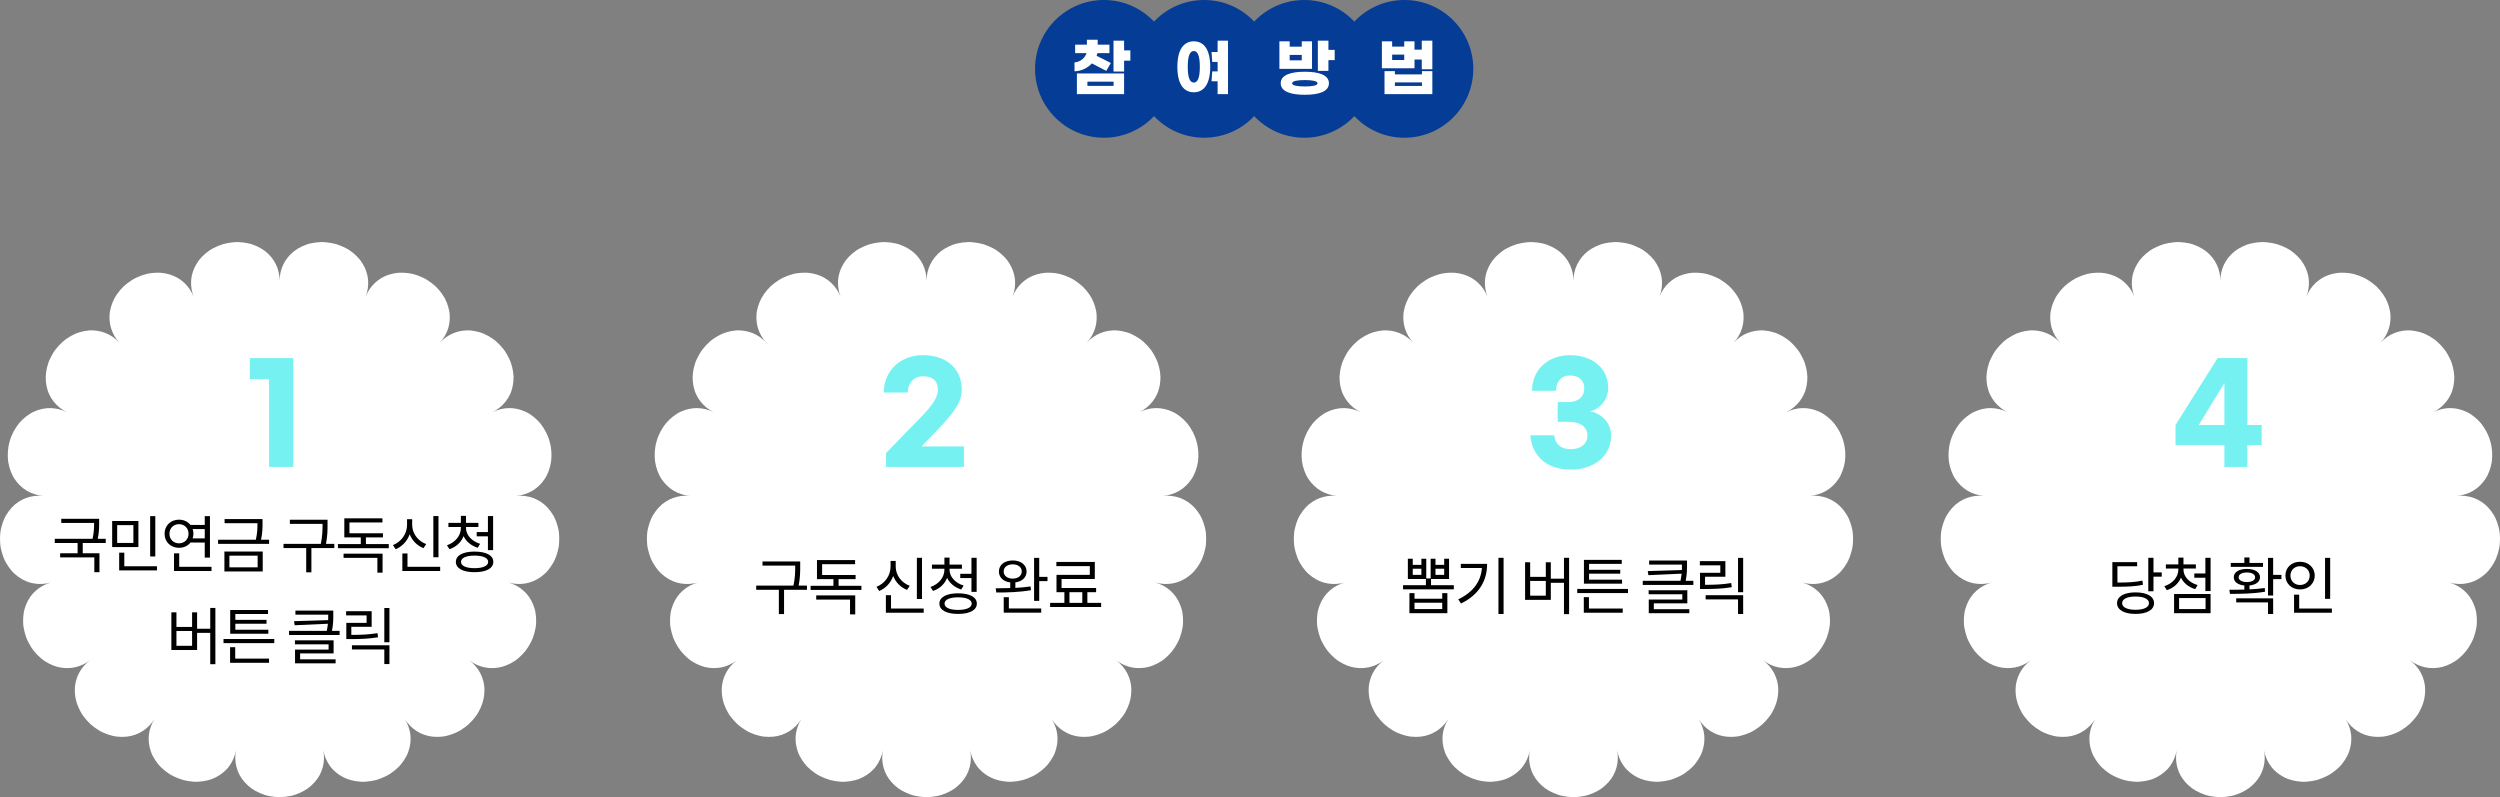 <svg width="599" height="191" viewBox="0 0 599 191" fill="none" xmlns="http://www.w3.org/2000/svg">
<rect x="0" y="0" width="599" height="191" fill="#808080" stroke="none"/>
<circle cx="264.5" cy="16.5" r="16.5" fill="#053C95"/>
<circle cx="288.5" cy="16.5" r="16.5" fill="#053C95"/>
<circle cx="312.5" cy="16.5" r="16.5" fill="#053C95"/>
<circle cx="336.5" cy="16.5" r="16.5" fill="#053C95"/>
<path d="M261.608 15.195C260.618 16.26 259.163 17.04 257.453 17.085V14.955C258.938 14.835 259.958 13.86 260.333 12.735H257.603V10.695H260.423V9.525H263.003V10.695H265.823V12.735H262.943C262.883 12.945 262.823 13.155 262.748 13.365L266.153 15.09L265.058 16.98L261.608 15.195ZM270.833 12.075V14.535H269.333V17.145H266.798V9.75H269.333V12.075H270.833ZM258.023 22.56V17.595H269.333V22.56H258.023ZM260.543 19.575V20.58H266.813V19.575H260.543ZM291.741 9.75H294.231V22.56H291.741V19.47H290.286L290.451 17.1H291.741V14.835H290.451L290.286 12.465H291.741V9.75ZM286.041 9.9C288.411 9.9 289.971 11.79 289.971 16.005C289.971 20.22 288.411 22.11 286.041 22.11C283.671 22.11 282.096 20.22 282.096 16.005C282.096 11.79 283.671 9.9 286.041 9.9ZM286.041 19.785C286.866 19.785 287.481 18.885 287.481 16.005C287.481 13.14 286.866 12.225 286.041 12.225C285.201 12.225 284.586 13.14 284.586 16.005C284.586 18.885 285.201 19.785 286.041 19.785ZM318.29 11.955H319.79V14.415H318.29V16.98H315.755V9.75H318.29V11.955ZM314.36 9.9V16.5H306.545V9.9H309.005V11.175H311.9V9.9H314.36ZM309.005 14.46H311.9V13.155H309.005V14.46ZM312.635 17.19C315.86 17.19 318.41 17.895 318.41 19.95C318.41 22.005 315.86 22.71 312.635 22.71C309.41 22.71 306.86 22.005 306.86 19.95C306.86 17.895 309.41 17.19 312.635 17.19ZM312.635 20.715C314.33 20.715 315.68 20.52 315.68 19.95C315.68 19.395 314.33 19.185 312.635 19.185C310.94 19.185 309.59 19.395 309.59 19.95C309.59 20.52 310.94 20.715 312.635 20.715ZM340.654 9.75H343.189V16.59H340.654V14.265H338.914V16.35H331.099V9.9H333.559V11.16H336.454V9.9H338.914V11.895H340.654V9.75ZM333.559 14.37H336.454V13.08H333.559V14.37ZM340.699 17.82V17.04H343.189V22.56H331.729V17.04H334.219V17.82H340.699ZM334.219 20.595H340.699V19.74H334.219V20.595Z" fill="white"/>
<path d="M69.493 190.732C69.692 190.692 69.89 190.649 70.084 190.6C70.278 190.552 70.472 190.504 70.662 190.433C71.042 190.306 71.412 190.161 71.765 190.007C72.48 189.691 73.142 189.326 73.746 188.904C74.346 188.461 74.889 187.969 75.361 187.442C75.833 186.914 76.239 186.352 76.566 185.755C76.892 185.144 77.148 184.507 77.325 183.852C77.678 182.548 77.722 181.173 77.466 179.789C77.726 181.177 78.264 182.447 79.067 183.545C79.169 183.681 79.27 183.817 79.381 183.949C79.487 184.076 79.601 184.204 79.716 184.327C79.945 184.573 80.193 184.806 80.457 185.025C80.982 185.465 81.565 185.856 82.196 186.185C82.513 186.352 82.84 186.501 83.184 186.638C83.524 186.765 83.872 186.866 84.23 186.958C84.949 187.138 85.704 187.257 86.489 187.301C86.586 187.305 86.687 187.31 86.784 187.314C86.882 187.314 86.979 187.314 87.076 187.314C87.274 187.31 87.468 187.301 87.667 187.288C88.064 187.261 88.466 187.213 88.871 187.147C89.277 187.081 89.683 186.998 90.089 186.897C90.491 186.778 90.892 186.642 91.294 186.484C91.695 186.326 92.084 186.154 92.459 185.97C92.644 185.878 92.829 185.781 93.01 185.68C93.191 185.583 93.363 185.465 93.535 185.355C94.219 184.902 94.841 184.397 95.397 183.861C95.534 183.725 95.675 183.593 95.799 183.448C95.927 183.303 96.05 183.154 96.169 183.005C96.408 182.706 96.628 182.403 96.831 182.091C97.034 181.779 97.219 181.467 97.383 181.146C97.546 180.826 97.696 180.509 97.815 180.167C98.3 178.822 98.477 177.443 98.336 176.107C98.27 175.444 98.111 174.776 97.881 174.126C97.652 173.48 97.352 172.856 96.977 172.259C97.727 173.458 98.689 174.442 99.832 175.167C100.97 175.888 102.311 176.38 103.714 176.507C104.42 176.577 105.148 176.577 105.894 176.498C106.269 176.463 106.635 176.393 107.001 176.305C107.368 176.217 107.738 176.112 108.109 175.989C108.846 175.738 109.591 175.426 110.28 174.996C110.977 174.574 111.661 174.087 112.301 173.52C112.923 172.931 113.479 172.307 113.964 171.653C114.087 171.49 114.202 171.323 114.317 171.161C114.423 170.989 114.524 170.818 114.626 170.642C114.82 170.295 115.001 169.944 115.155 169.588C115.808 168.187 116.082 166.684 116.073 165.283C116.073 164.931 116.051 164.584 116.007 164.242C115.958 163.895 115.892 163.552 115.808 163.218C115.641 162.55 115.398 161.913 115.089 161.311C114.471 160.112 113.576 159.066 112.442 158.214C113.576 159.066 114.842 159.651 116.161 159.91C117.485 160.174 118.884 160.13 120.273 159.774C120.949 159.585 121.624 159.317 122.285 158.974C122.943 158.632 123.6 158.223 124.183 157.713C124.774 157.213 125.339 156.641 125.859 156.009C126.362 155.367 126.799 154.651 127.196 153.891C127.598 153.136 127.871 152.341 128.079 151.55C128.185 151.154 128.268 150.764 128.335 150.373C128.365 150.175 128.401 149.982 128.418 149.788C128.436 149.591 128.449 149.397 128.454 149.2C128.485 148.422 128.441 147.662 128.33 146.933C128.304 146.753 128.268 146.572 128.233 146.392C128.193 146.212 128.145 146.037 128.092 145.861C127.99 145.509 127.871 145.171 127.739 144.842C127.201 143.524 126.429 142.395 125.387 141.494C124.368 140.598 123.15 139.948 121.791 139.561C123.155 139.943 124.531 140.027 125.873 139.798C127.232 139.574 128.485 139.021 129.641 138.182C129.927 137.971 130.21 137.747 130.479 137.501C130.616 137.378 130.748 137.25 130.88 137.123C131.004 136.991 131.128 136.855 131.247 136.714C131.723 136.156 132.16 135.533 132.544 134.852C132.941 134.175 133.228 133.437 133.47 132.66C133.59 132.269 133.691 131.869 133.779 131.46C133.823 131.254 133.863 131.052 133.894 130.841C133.921 130.63 133.943 130.419 133.956 130.208C134.022 129.356 134.013 128.521 133.934 127.713C133.916 127.511 133.885 127.313 133.846 127.111C133.81 126.913 133.766 126.716 133.722 126.522C133.634 126.136 133.528 125.758 133.404 125.389C133.162 124.655 132.866 123.966 132.469 123.329C132.085 122.692 131.648 122.112 131.167 121.598C130.929 121.338 130.678 121.097 130.417 120.873C130.152 120.649 129.866 120.438 129.579 120.249C129.001 119.867 128.392 119.559 127.752 119.322C126.481 118.852 125.114 118.681 123.702 118.808C124.408 118.742 125.087 118.606 125.74 118.399C126.398 118.193 127.029 117.912 127.602 117.565C128.758 116.875 129.751 115.904 130.536 114.709C130.633 114.56 130.73 114.406 130.819 114.252C130.903 114.099 130.986 113.94 131.061 113.778C131.216 113.453 131.357 113.119 131.485 112.772C131.732 112.078 131.935 111.335 132.045 110.567C132.222 109.038 132.169 107.364 131.67 105.725C131.229 104.069 130.391 102.619 129.433 101.411C128.93 100.814 128.37 100.287 127.792 99.825C127.209 99.368 126.614 98.973 125.956 98.674C124.659 98.068 123.3 97.761 121.955 97.778C120.591 97.8 119.245 98.138 117.979 98.767C119.245 98.134 120.322 97.273 121.151 96.206C121.571 95.669 121.924 95.085 122.219 94.457C122.369 94.141 122.484 93.824 122.59 93.495C122.696 93.165 122.78 92.827 122.85 92.48C122.987 91.786 123.053 91.061 123.049 90.314C123.027 89.576 122.921 88.829 122.74 88.074C122.652 87.696 122.541 87.314 122.418 86.936C122.285 86.563 122.122 86.194 121.946 85.829C121.769 85.464 121.575 85.1 121.359 84.74C121.143 84.384 120.922 84.019 120.653 83.689C120.123 83.017 119.55 82.407 118.945 81.862C118.65 81.585 118.314 81.348 117.988 81.12C117.657 80.891 117.326 80.685 116.986 80.496C116.647 80.307 116.307 80.131 115.963 79.982C115.619 79.828 115.252 79.709 114.899 79.6C114.185 79.389 113.47 79.248 112.768 79.187C112.071 79.121 111.356 79.16 110.677 79.261C109.993 79.367 109.335 79.547 108.705 79.797C107.447 80.298 106.322 81.093 105.364 82.139C106.326 81.089 107.015 79.898 107.399 78.611C107.593 77.965 107.712 77.297 107.751 76.612C107.774 76.269 107.774 75.922 107.756 75.571C107.738 75.224 107.703 74.864 107.637 74.525C107.509 73.836 107.306 73.142 107.028 72.452C106.887 72.109 106.728 71.767 106.551 71.428C106.37 71.099 106.163 70.778 105.942 70.457C105.497 69.825 104.985 69.205 104.398 68.639C103.798 68.09 103.132 67.58 102.408 67.119C102.227 67.004 102.046 66.895 101.861 66.789C101.671 66.693 101.486 66.596 101.296 66.508C100.917 66.328 100.533 66.17 100.149 66.029C99.765 65.889 99.382 65.766 98.998 65.665C98.614 65.564 98.217 65.502 97.833 65.445C97.056 65.34 96.297 65.309 95.561 65.348C94.819 65.401 94.096 65.546 93.416 65.744C92.737 65.946 92.092 66.214 91.497 66.548C90.897 66.89 90.345 67.303 89.847 67.769C88.858 68.696 88.091 69.838 87.579 71.152C88.091 69.838 88.302 68.476 88.196 67.119C88.148 66.433 88.007 65.783 87.795 65.133C87.583 64.483 87.292 63.85 86.926 63.24C86.745 62.932 86.542 62.633 86.326 62.339C86.105 62.053 85.862 61.785 85.606 61.517C85.09 60.986 84.508 60.494 83.868 60.046C83.784 59.989 83.705 59.936 83.625 59.879C83.541 59.831 83.458 59.778 83.374 59.73C83.206 59.633 83.03 59.536 82.853 59.444C82.5 59.259 82.134 59.088 81.754 58.93C81.375 58.772 80.987 58.631 80.585 58.504C80.184 58.39 79.769 58.302 79.346 58.223C78.922 58.148 78.503 58.091 78.084 58.051C77.664 58.016 77.254 57.985 76.844 58.007C76.023 58.038 75.229 58.139 74.47 58.31C73.715 58.464 72.992 58.745 72.321 59.062C71.65 59.378 71.028 59.756 70.468 60.178C69.347 61.061 68.469 62.154 67.882 63.363C67.296 64.575 67 65.919 67 67.334C67 65.919 66.704 64.575 66.118 63.363C65.531 62.154 64.653 61.056 63.532 60.178C62.972 59.751 62.354 59.378 61.679 59.062C61.008 58.75 60.285 58.464 59.53 58.31C58.771 58.144 57.977 58.042 57.156 58.007C56.746 57.985 56.336 58.016 55.916 58.051C55.497 58.091 55.078 58.144 54.654 58.223C54.231 58.297 53.816 58.39 53.415 58.504C53.013 58.631 52.625 58.772 52.245 58.93C51.866 59.088 51.5 59.259 51.147 59.444C50.97 59.536 50.798 59.633 50.626 59.73C50.542 59.778 50.459 59.831 50.375 59.879C50.295 59.932 50.211 59.989 50.132 60.046C49.492 60.494 48.905 60.99 48.394 61.517C48.138 61.781 47.895 62.053 47.674 62.339C47.454 62.633 47.255 62.932 47.074 63.24C46.708 63.85 46.417 64.487 46.205 65.133C45.993 65.783 45.852 66.433 45.804 67.119C45.702 68.472 45.914 69.834 46.421 71.152C45.91 69.838 45.142 68.691 44.153 67.769C43.659 67.308 43.103 66.89 42.503 66.548C41.908 66.214 41.268 65.946 40.584 65.744C39.904 65.546 39.181 65.401 38.44 65.348C37.703 65.309 36.944 65.34 36.167 65.445C35.783 65.502 35.386 65.564 35.002 65.665C34.618 65.766 34.235 65.889 33.851 66.029C33.467 66.17 33.083 66.328 32.704 66.508C32.514 66.596 32.324 66.693 32.139 66.789C31.953 66.895 31.773 67.004 31.592 67.119C30.868 67.58 30.202 68.09 29.602 68.639C29.015 69.205 28.503 69.825 28.058 70.457C27.837 70.774 27.63 71.094 27.449 71.428C27.272 71.767 27.113 72.109 26.972 72.452C26.694 73.137 26.487 73.831 26.363 74.525C26.297 74.868 26.262 75.224 26.244 75.571C26.226 75.922 26.226 76.269 26.248 76.612C26.288 77.297 26.407 77.965 26.602 78.611C26.985 79.903 27.678 81.093 28.636 82.139C27.678 81.093 26.549 80.302 25.296 79.797C24.669 79.547 24.007 79.367 23.323 79.261C22.644 79.16 21.929 79.116 21.232 79.187C20.53 79.248 19.816 79.384 19.101 79.6C18.748 79.709 18.381 79.828 18.037 79.982C17.693 80.135 17.349 80.307 17.014 80.496C16.674 80.685 16.339 80.895 16.012 81.12C15.686 81.348 15.355 81.585 15.055 81.862C14.45 82.407 13.872 83.017 13.347 83.689C13.078 84.019 12.857 84.384 12.641 84.74C12.429 85.1 12.231 85.46 12.054 85.829C11.878 86.198 11.715 86.563 11.582 86.936C11.454 87.314 11.348 87.696 11.26 88.074C11.084 88.829 10.973 89.581 10.951 90.314C10.947 91.061 11.013 91.786 11.15 92.48C11.22 92.827 11.304 93.165 11.41 93.495C11.516 93.824 11.631 94.141 11.781 94.457C12.072 95.085 12.429 95.669 12.848 96.206C13.682 97.273 14.755 98.134 16.021 98.767C14.755 98.138 13.405 97.8 12.046 97.778C10.7 97.765 9.341 98.068 8.044 98.674C7.386 98.973 6.791 99.368 6.208 99.825C5.63 100.287 5.07 100.814 4.567 101.411C3.609 102.619 2.771 104.074 2.33 105.725C1.831 107.364 1.778 109.038 1.955 110.567C2.065 111.335 2.264 112.078 2.515 112.772C2.643 113.119 2.784 113.457 2.939 113.778C3.018 113.94 3.097 114.099 3.181 114.252C3.274 114.411 3.367 114.56 3.464 114.709C4.249 115.904 5.246 116.875 6.398 117.565C6.971 117.912 7.602 118.189 8.26 118.399C8.913 118.606 9.597 118.742 10.298 118.808C8.886 118.681 7.519 118.852 6.248 119.322C5.612 119.559 4.999 119.867 4.421 120.249C4.134 120.438 3.848 120.649 3.583 120.873C3.322 121.097 3.071 121.338 2.833 121.598C2.352 122.112 1.915 122.696 1.531 123.329C1.134 123.966 0.838 124.655 0.596 125.389C0.477 125.758 0.366 126.136 0.278 126.522C0.234 126.716 0.194 126.913 0.154 127.111C0.119 127.309 0.084 127.511 0.066 127.713C-0.013 128.521 -0.022 129.356 0.044 130.208C0.062 130.419 0.084 130.63 0.106 130.841C0.137 131.047 0.181 131.254 0.221 131.46C0.309 131.869 0.41 132.269 0.53 132.66C0.772 133.437 1.055 134.18 1.456 134.852C1.84 135.528 2.277 136.156 2.753 136.714C2.872 136.855 2.996 136.991 3.12 137.123C3.252 137.255 3.384 137.378 3.521 137.501C3.795 137.747 4.073 137.971 4.359 138.182C5.515 139.021 6.764 139.574 8.127 139.798C9.469 140.027 10.845 139.943 12.209 139.561C10.845 139.948 9.632 140.598 8.613 141.494C7.571 142.395 6.799 143.524 6.261 144.842C6.129 145.171 6.01 145.509 5.908 145.861C5.86 146.037 5.811 146.212 5.767 146.392C5.732 146.568 5.696 146.748 5.67 146.933C5.559 147.658 5.515 148.418 5.546 149.2C5.555 149.393 5.564 149.591 5.582 149.788C5.599 149.986 5.63 150.179 5.665 150.373C5.732 150.764 5.815 151.159 5.921 151.55C6.129 152.336 6.402 153.136 6.804 153.891C7.196 154.651 7.633 155.367 8.141 156.009C8.661 156.641 9.222 157.213 9.813 157.713C10.395 158.223 11.053 158.632 11.71 158.974C12.368 159.317 13.043 159.585 13.722 159.774C15.112 160.13 16.511 160.174 17.834 159.91C19.154 159.651 20.42 159.066 21.554 158.214C20.42 159.066 19.524 160.112 18.907 161.311C18.598 161.913 18.355 162.55 18.187 163.218C18.104 163.552 18.037 163.895 17.989 164.242C17.949 164.584 17.927 164.931 17.923 165.283C17.914 166.689 18.187 168.191 18.84 169.588C18.999 169.944 19.176 170.295 19.37 170.642C19.467 170.818 19.568 170.989 19.679 171.161C19.789 171.328 19.908 171.49 20.032 171.653C20.517 172.303 21.073 172.931 21.695 173.52C22.335 174.087 23.019 174.574 23.716 174.996C24.404 175.426 25.15 175.738 25.891 175.989C26.262 176.112 26.628 176.217 26.999 176.305C27.369 176.393 27.731 176.463 28.106 176.498C28.852 176.573 29.58 176.577 30.286 176.507C31.684 176.38 33.026 175.892 34.169 175.167C35.311 174.442 36.273 173.458 37.023 172.259C36.653 172.856 36.348 173.48 36.119 174.126C35.889 174.772 35.735 175.44 35.664 176.107C35.523 177.443 35.7 178.818 36.185 180.167C36.304 180.509 36.454 180.821 36.617 181.146C36.781 181.467 36.966 181.783 37.169 182.091C37.372 182.403 37.592 182.706 37.831 183.005C37.95 183.154 38.073 183.299 38.201 183.448C38.329 183.593 38.466 183.725 38.603 183.861C39.159 184.397 39.785 184.902 40.465 185.355C40.637 185.465 40.809 185.583 40.99 185.68C41.171 185.781 41.356 185.878 41.541 185.97C41.916 186.154 42.305 186.326 42.706 186.484C43.108 186.642 43.509 186.778 43.911 186.897C44.317 186.998 44.727 187.081 45.129 187.147C45.534 187.213 45.936 187.257 46.333 187.288C46.532 187.301 46.73 187.31 46.924 187.314C47.021 187.314 47.118 187.314 47.22 187.314C47.317 187.31 47.414 187.305 47.516 187.301C48.297 187.257 49.055 187.138 49.775 186.958C50.132 186.866 50.481 186.761 50.82 186.638C51.16 186.501 51.491 186.352 51.809 186.185C52.444 185.856 53.026 185.469 53.547 185.025C53.807 184.806 54.054 184.573 54.288 184.327C54.403 184.204 54.518 184.076 54.624 183.949C54.734 183.817 54.835 183.681 54.937 183.545C55.74 182.447 56.278 181.177 56.539 179.789C56.283 181.177 56.327 182.548 56.68 183.852C56.856 184.507 57.112 185.144 57.439 185.755C57.77 186.348 58.171 186.91 58.643 187.442C59.115 187.969 59.658 188.461 60.258 188.904C60.863 189.326 61.524 189.695 62.239 190.007C62.597 190.165 62.963 190.306 63.342 190.433C63.532 190.499 63.726 190.552 63.92 190.6C64.114 190.649 64.313 190.692 64.511 190.732C65.31 190.89 66.144 190.982 67 191C67.856 190.982 68.69 190.89 69.489 190.732H69.493Z" fill="white"/>
<path d="M25.33 130.105H19.825V132.565H23.83V137.095H22.6V133.555H14.41V132.565H18.595V130.105H13.12V129.1H22.18C22.54 127.48 22.54 126.295 22.54 125.29H14.68V124.3H23.755V125.275C23.755 126.28 23.755 127.51 23.425 129.1H25.33V130.105ZM37.209 123.67V133.33H35.979V123.67H37.209ZM31.959 130.09V125.815H28.074V130.09H31.959ZM33.159 124.825V131.08H26.874V124.825H33.159ZM29.784 135.67H37.614V136.66H28.554V132.415H29.784V135.67ZM40.598 127.885C40.598 129.22 41.573 130.18 42.893 130.18C44.198 130.18 45.173 129.22 45.173 127.885C45.173 126.55 44.198 125.59 42.893 125.59C41.573 125.59 40.598 126.55 40.598 127.885ZM49.058 126.76H46.163C46.283 127.105 46.343 127.48 46.343 127.885C46.343 128.275 46.283 128.65 46.163 128.995H49.058V126.76ZM49.058 129.985H45.653C45.023 130.78 44.048 131.26 42.893 131.26C40.913 131.26 39.428 129.85 39.428 127.885C39.428 125.92 40.913 124.51 42.893 124.51C44.048 124.51 45.008 124.99 45.638 125.77H49.058V123.67H50.303V133.6H49.058V129.985ZM42.938 135.805H50.678V136.81H41.693V132.58H42.938V135.805ZM54.967 133.135V135.94H61.732V133.135H54.967ZM53.767 136.93V132.145H62.947V136.93H53.767ZM62.542 129.325H64.477V130.315H52.252V129.325H61.297C61.687 127.645 61.687 126.415 61.687 125.365H53.812V124.375H62.902V125.365C62.902 126.415 62.902 127.645 62.542 129.325ZM80.1 130.315V131.32H74.61V137.125H73.365V131.32H67.935V130.315H76.86C77.28 128.38 77.28 126.955 77.28 125.695V125.515H69.45V124.525H78.48V125.695C78.48 126.955 78.48 128.38 78.105 130.315H80.1ZM82.319 133.66V132.655H91.664V137.215H90.419V133.66H82.319ZM87.674 130.36H93.149V131.35H80.969V130.36H86.444V128.755H82.499V124.195H91.634V125.185H83.729V127.765H91.754V128.755H87.674V130.36ZM105.058 123.655V133.525H103.828V123.655H105.058ZM102.118 130.36L101.473 131.335C99.943 130.75 98.758 129.535 98.158 128.005C97.588 129.64 96.373 130.945 94.798 131.605L94.153 130.6C96.178 129.82 97.528 127.87 97.528 125.77V124.405H98.758V125.77C98.758 127.795 100.123 129.625 102.118 130.36ZM97.633 135.805H105.463V136.81H96.403V132.61H97.633V135.805ZM114.221 127.48H116.906V123.655H118.151V131.815H116.906V128.5H114.221V127.48ZM115.031 130.3L114.461 131.245C112.916 130.765 111.686 129.76 111.071 128.455C110.501 129.925 109.286 131.065 107.696 131.59L107.096 130.645C109.076 129.97 110.426 128.335 110.426 126.52V126.265H107.441V125.275H110.426V123.595H111.656V125.275H114.626V126.265H111.656V126.52C111.656 128.2 113.051 129.7 115.031 130.3ZM113.696 136.135C115.751 136.135 116.966 135.565 116.966 134.62C116.966 133.69 115.751 133.12 113.696 133.12C111.671 133.12 110.456 133.69 110.456 134.62C110.456 135.565 111.671 136.135 113.696 136.135ZM113.696 132.16C116.486 132.16 118.196 133.06 118.196 134.62C118.196 136.195 116.486 137.095 113.696 137.095C110.936 137.095 109.226 136.195 109.226 134.62C109.226 133.06 110.936 132.16 113.696 132.16ZM46.025 154.73V151.19H42.275V154.73H46.025ZM50.375 145.655H51.605V159.14H50.375V151.64H47.225V155.735H41.06V146.72H42.275V150.215H46.025V146.72H47.225V150.65H50.375V145.655ZM64.294 150.89V151.85H55.159V146.15H64.219V147.11H56.389V148.52H63.859V149.45H56.389V150.89H64.294ZM56.359 155.075V157.805H64.459V158.81H55.129V155.075H56.359ZM53.554 153.11H65.719V154.1H53.554V153.11ZM71.907 156.56V157.97H80.412V158.93H70.692V155.645H78.732V154.385H70.662V153.425H79.932V156.56H71.907ZM79.542 151.16H81.372V152.15H69.252V151.16H78.297C78.432 150.53 78.507 149.96 78.567 149.45L70.602 149.81L70.452 148.835L78.627 148.58C78.642 148.13 78.642 147.71 78.642 147.32V147.275H70.782V146.3H79.857V147.32C79.857 148.37 79.857 149.57 79.542 151.16ZM90.446 151.7L90.581 152.69C88.376 153.05 86.546 153.125 84.056 153.125H82.976V149.24H87.836V147.455H82.931V146.45H89.051V150.185H84.176V152.12C86.561 152.12 88.316 152.045 90.446 151.7ZM84.326 155.615V154.61H93.311V159.11H92.081V155.615H84.326ZM92.081 145.67H93.311V153.89H92.081V145.67Z" fill="black"/>
<path d="M70.266 85.8V111.88H64.474V90.856H59.866V85.8H70.266Z" fill="#76F1F2"/>
<path d="M224.493 190.732C224.691 190.692 224.89 190.649 225.084 190.6C225.278 190.552 225.472 190.504 225.662 190.433C226.042 190.306 226.412 190.161 226.765 190.007C227.48 189.691 228.142 189.326 228.746 188.904C229.346 188.461 229.889 187.969 230.361 187.442C230.833 186.914 231.239 186.352 231.566 185.755C231.892 185.144 232.148 184.507 232.325 183.852C232.678 182.548 232.722 181.173 232.466 179.789C232.726 181.177 233.264 182.447 234.067 183.545C234.169 183.681 234.27 183.817 234.381 183.949C234.487 184.076 234.601 184.204 234.716 184.327C234.946 184.573 235.193 184.806 235.457 185.025C235.982 185.465 236.565 185.856 237.196 186.185C237.513 186.352 237.84 186.501 238.184 186.638C238.524 186.765 238.872 186.866 239.23 186.958C239.949 187.138 240.704 187.257 241.489 187.301C241.586 187.305 241.687 187.31 241.785 187.314C241.882 187.314 241.979 187.314 242.076 187.314C242.274 187.31 242.468 187.301 242.667 187.288C243.064 187.261 243.466 187.213 243.872 187.147C244.277 187.081 244.683 186.998 245.089 186.897C245.491 186.778 245.892 186.642 246.294 186.484C246.695 186.326 247.084 186.154 247.459 185.97C247.644 185.878 247.829 185.781 248.01 185.68C248.191 185.583 248.363 185.465 248.535 185.355C249.219 184.902 249.841 184.397 250.397 183.861C250.534 183.725 250.675 183.593 250.799 183.448C250.927 183.303 251.05 183.154 251.169 183.005C251.408 182.706 251.628 182.403 251.831 182.091C252.034 181.779 252.219 181.467 252.383 181.146C252.546 180.826 252.696 180.509 252.815 180.167C253.3 178.822 253.477 177.443 253.336 176.107C253.27 175.444 253.111 174.776 252.881 174.126C252.652 173.48 252.352 172.856 251.977 172.259C252.727 173.458 253.689 174.442 254.832 175.167C255.97 175.888 257.311 176.38 258.714 176.507C259.42 176.577 260.148 176.577 260.894 176.498C261.269 176.463 261.635 176.393 262.001 176.305C262.368 176.217 262.738 176.112 263.109 175.989C263.846 175.738 264.591 175.426 265.28 174.996C265.977 174.574 266.661 174.087 267.301 173.52C267.923 172.931 268.479 172.307 268.964 171.653C269.087 171.49 269.202 171.323 269.317 171.161C269.423 170.989 269.524 170.818 269.626 170.642C269.82 170.295 270.001 169.944 270.155 169.588C270.808 168.187 271.082 166.684 271.073 165.283C271.073 164.931 271.051 164.584 271.007 164.242C270.958 163.895 270.892 163.552 270.808 163.218C270.641 162.55 270.398 161.913 270.089 161.311C269.471 160.112 268.576 159.066 267.442 158.214C268.576 159.066 269.842 159.651 271.161 159.91C272.485 160.174 273.884 160.13 275.273 159.774C275.949 159.585 276.624 159.317 277.285 158.974C277.943 158.632 278.6 158.223 279.183 157.713C279.774 157.213 280.339 156.641 280.859 156.009C281.362 155.367 281.799 154.651 282.196 153.891C282.598 153.136 282.871 152.341 283.079 151.55C283.185 151.154 283.268 150.764 283.335 150.373C283.365 150.175 283.401 149.982 283.418 149.788C283.436 149.591 283.449 149.397 283.454 149.2C283.485 148.422 283.441 147.662 283.33 146.933C283.304 146.753 283.268 146.572 283.233 146.392C283.193 146.212 283.145 146.037 283.092 145.861C282.99 145.509 282.871 145.171 282.739 144.842C282.201 143.524 281.429 142.395 280.387 141.494C279.368 140.598 278.15 139.948 276.791 139.561C278.155 139.943 279.531 140.027 280.873 139.798C282.232 139.574 283.485 139.021 284.641 138.182C284.927 137.971 285.21 137.747 285.479 137.501C285.616 137.378 285.748 137.25 285.88 137.123C286.004 136.991 286.128 136.855 286.247 136.714C286.723 136.156 287.16 135.533 287.544 134.852C287.941 134.175 288.228 133.437 288.47 132.66C288.59 132.269 288.691 131.869 288.779 131.46C288.823 131.254 288.863 131.052 288.894 130.841C288.921 130.63 288.943 130.419 288.956 130.208C289.022 129.356 289.013 128.521 288.934 127.713C288.916 127.511 288.885 127.313 288.846 127.111C288.81 126.913 288.766 126.716 288.722 126.522C288.634 126.136 288.528 125.758 288.404 125.389C288.162 124.655 287.866 123.966 287.469 123.329C287.085 122.692 286.648 122.112 286.167 121.598C285.929 121.338 285.678 121.097 285.417 120.873C285.152 120.649 284.866 120.438 284.579 120.249C284.001 119.867 283.392 119.559 282.752 119.322C281.481 118.852 280.114 118.681 278.702 118.808C279.408 118.742 280.087 118.606 280.74 118.399C281.398 118.193 282.029 117.912 282.602 117.565C283.758 116.875 284.751 115.904 285.536 114.709C285.633 114.56 285.73 114.406 285.819 114.252C285.903 114.099 285.986 113.94 286.061 113.778C286.216 113.453 286.357 113.119 286.485 112.772C286.732 112.078 286.935 111.335 287.045 110.567C287.222 109.038 287.169 107.364 286.67 105.725C286.229 104.069 285.391 102.619 284.433 101.411C283.93 100.814 283.37 100.287 282.792 99.825C282.209 99.368 281.614 98.973 280.956 98.674C279.659 98.068 278.3 97.761 276.955 97.778C275.591 97.8 274.245 98.138 272.979 98.767C274.245 98.134 275.322 97.273 276.151 96.206C276.571 95.669 276.924 95.085 277.219 94.457C277.369 94.141 277.484 93.824 277.59 93.495C277.696 93.165 277.78 92.827 277.85 92.48C277.987 91.786 278.053 91.061 278.049 90.314C278.027 89.576 277.921 88.829 277.74 88.074C277.652 87.696 277.541 87.314 277.418 86.936C277.285 86.563 277.122 86.194 276.946 85.829C276.769 85.464 276.575 85.1 276.359 84.74C276.143 84.384 275.922 84.019 275.653 83.689C275.123 83.017 274.55 82.407 273.945 81.862C273.65 81.585 273.314 81.348 272.988 81.12C272.657 80.891 272.326 80.685 271.986 80.496C271.647 80.307 271.307 80.131 270.963 79.982C270.619 79.828 270.252 79.709 269.899 79.6C269.185 79.389 268.47 79.248 267.768 79.187C267.071 79.121 266.356 79.16 265.677 79.261C264.993 79.367 264.335 79.547 263.705 79.797C262.447 80.298 261.322 81.093 260.364 82.139C261.326 81.089 262.015 79.898 262.399 78.611C262.593 77.965 262.712 77.297 262.751 76.612C262.774 76.269 262.774 75.922 262.756 75.571C262.738 75.224 262.703 74.864 262.637 74.525C262.509 73.836 262.306 73.142 262.028 72.452C261.887 72.109 261.728 71.767 261.551 71.428C261.37 71.099 261.163 70.778 260.942 70.457C260.497 69.825 259.985 69.205 259.398 68.639C258.798 68.09 258.132 67.58 257.408 67.119C257.227 67.004 257.046 66.895 256.861 66.789C256.671 66.693 256.486 66.596 256.296 66.508C255.917 66.328 255.533 66.17 255.149 66.029C254.765 65.889 254.381 65.766 253.998 65.665C253.614 65.564 253.217 65.502 252.833 65.445C252.056 65.34 251.297 65.309 250.56 65.348C249.819 65.401 249.096 65.546 248.416 65.744C247.737 65.946 247.092 66.214 246.497 66.548C245.897 66.89 245.345 67.303 244.847 67.769C243.858 68.696 243.091 69.838 242.579 71.152C243.091 69.838 243.302 68.476 243.196 67.119C243.148 66.433 243.007 65.783 242.795 65.133C242.583 64.483 242.292 63.85 241.926 63.24C241.745 62.932 241.542 62.633 241.326 62.339C241.105 62.053 240.862 61.785 240.606 61.517C240.09 60.986 239.508 60.494 238.868 60.046C238.784 59.989 238.705 59.936 238.625 59.879C238.542 59.831 238.458 59.778 238.374 59.73C238.206 59.633 238.03 59.536 237.853 59.444C237.5 59.259 237.134 59.088 236.755 58.93C236.375 58.772 235.987 58.631 235.585 58.504C235.184 58.39 234.769 58.302 234.345 58.223C233.922 58.148 233.503 58.091 233.084 58.051C232.664 58.016 232.254 57.985 231.844 58.007C231.023 58.038 230.229 58.139 229.47 58.31C228.715 58.464 227.992 58.745 227.321 59.062C226.651 59.378 226.028 59.756 225.468 60.178C224.347 61.061 223.469 62.154 222.882 63.363C222.296 64.575 222 65.919 222 67.334C222 65.919 221.704 64.575 221.118 63.363C220.531 62.154 219.653 61.056 218.532 60.178C217.972 59.751 217.354 59.378 216.679 59.062C216.008 58.75 215.285 58.464 214.53 58.31C213.771 58.144 212.977 58.042 212.156 58.007C211.746 57.985 211.336 58.016 210.916 58.051C210.497 58.091 210.078 58.144 209.655 58.223C209.231 58.297 208.816 58.39 208.415 58.504C208.013 58.631 207.625 58.772 207.245 58.93C206.866 59.088 206.5 59.259 206.147 59.444C205.97 59.536 205.798 59.633 205.626 59.73C205.542 59.778 205.458 59.831 205.375 59.879C205.295 59.932 205.211 59.989 205.132 60.046C204.492 60.494 203.905 60.99 203.394 61.517C203.138 61.781 202.895 62.053 202.674 62.339C202.454 62.633 202.255 62.932 202.074 63.24C201.708 63.85 201.417 64.487 201.205 65.133C200.993 65.783 200.852 66.433 200.804 67.119C200.702 68.472 200.914 69.834 201.421 71.152C200.909 69.838 200.142 68.691 199.153 67.769C198.659 67.308 198.103 66.89 197.503 66.548C196.908 66.214 196.268 65.946 195.584 65.744C194.904 65.546 194.181 65.401 193.44 65.348C192.703 65.309 191.944 65.34 191.167 65.445C190.783 65.502 190.386 65.564 190.002 65.665C189.619 65.766 189.235 65.889 188.851 66.029C188.467 66.17 188.083 66.328 187.704 66.508C187.514 66.596 187.324 66.693 187.139 66.789C186.954 66.895 186.773 67.004 186.592 67.119C185.868 67.58 185.202 68.09 184.602 68.639C184.015 69.205 183.503 69.825 183.058 70.457C182.837 70.774 182.63 71.094 182.449 71.428C182.272 71.767 182.113 72.109 181.972 72.452C181.694 73.137 181.487 73.831 181.363 74.525C181.297 74.868 181.262 75.224 181.244 75.571C181.226 75.922 181.226 76.269 181.249 76.612C181.288 77.297 181.407 77.965 181.601 78.611C181.985 79.903 182.678 81.093 183.636 82.139C182.678 81.093 181.549 80.302 180.295 79.797C179.669 79.547 179.007 79.367 178.323 79.261C177.644 79.16 176.929 79.116 176.232 79.187C175.53 79.248 174.815 79.384 174.101 79.6C173.748 79.709 173.381 79.828 173.037 79.982C172.693 80.135 172.349 80.307 172.014 80.496C171.674 80.685 171.339 80.895 171.012 81.12C170.686 81.348 170.355 81.585 170.055 81.862C169.45 82.407 168.872 83.017 168.347 83.689C168.078 84.019 167.857 84.384 167.641 84.74C167.429 85.1 167.231 85.46 167.054 85.829C166.878 86.198 166.715 86.563 166.582 86.936C166.454 87.314 166.348 87.696 166.26 88.074C166.084 88.829 165.973 89.581 165.951 90.314C165.947 91.061 166.013 91.786 166.15 92.48C166.22 92.827 166.304 93.165 166.41 93.495C166.516 93.824 166.631 94.141 166.781 94.457C167.072 95.085 167.429 95.669 167.849 96.206C168.682 97.273 169.755 98.134 171.021 98.767C169.755 98.138 168.404 97.8 167.045 97.778C165.7 97.765 164.341 98.068 163.044 98.674C162.386 98.973 161.791 99.368 161.208 99.825C160.63 100.287 160.07 100.814 159.567 101.411C158.609 102.619 157.771 104.074 157.33 105.725C156.831 107.364 156.778 109.038 156.955 110.567C157.065 111.335 157.264 112.078 157.515 112.772C157.643 113.119 157.784 113.457 157.939 113.778C158.018 113.94 158.097 114.099 158.181 114.252C158.274 114.411 158.367 114.56 158.464 114.709C159.249 115.904 160.246 116.875 161.398 117.565C161.971 117.912 162.602 118.189 163.26 118.399C163.913 118.606 164.597 118.742 165.298 118.808C163.886 118.681 162.519 118.852 161.248 119.322C160.612 119.559 159.999 119.867 159.421 120.249C159.134 120.438 158.848 120.649 158.583 120.873C158.322 121.097 158.071 121.338 157.833 121.598C157.352 122.112 156.915 122.696 156.531 123.329C156.134 123.966 155.838 124.655 155.596 125.389C155.477 125.758 155.366 126.136 155.278 126.522C155.234 126.716 155.194 126.913 155.154 127.111C155.119 127.309 155.084 127.511 155.066 127.713C154.987 128.521 154.978 129.356 155.044 130.208C155.062 130.419 155.084 130.63 155.106 130.841C155.137 131.047 155.181 131.254 155.221 131.46C155.309 131.869 155.41 132.269 155.53 132.66C155.772 133.437 156.055 134.18 156.456 134.852C156.84 135.528 157.277 136.156 157.753 136.714C157.872 136.855 157.996 136.991 158.12 137.123C158.252 137.255 158.384 137.378 158.521 137.501C158.795 137.747 159.073 137.971 159.359 138.182C160.515 139.021 161.764 139.574 163.127 139.798C164.469 140.027 165.845 139.943 167.209 139.561C165.845 139.948 164.632 140.598 163.613 141.494C162.571 142.395 161.799 143.524 161.261 144.842C161.129 145.171 161.01 145.509 160.908 145.861C160.86 146.037 160.811 146.212 160.767 146.392C160.732 146.568 160.696 146.748 160.67 146.933C160.559 147.658 160.515 148.418 160.546 149.2C160.555 149.393 160.564 149.591 160.582 149.788C160.599 149.986 160.63 150.179 160.665 150.373C160.732 150.764 160.815 151.159 160.921 151.55C161.129 152.336 161.402 153.136 161.804 153.891C162.196 154.651 162.633 155.367 163.141 156.009C163.661 156.641 164.222 157.213 164.813 157.713C165.395 158.223 166.053 158.632 166.71 158.974C167.368 159.317 168.043 159.585 168.722 159.774C170.112 160.13 171.511 160.174 172.834 159.91C174.154 159.651 175.42 159.066 176.554 158.214C175.42 159.066 174.524 160.112 173.907 161.311C173.598 161.913 173.355 162.55 173.187 163.218C173.104 163.552 173.037 163.895 172.989 164.242C172.949 164.584 172.927 164.931 172.923 165.283C172.914 166.689 173.187 168.191 173.84 169.588C173.999 169.944 174.176 170.295 174.37 170.642C174.467 170.818 174.568 170.989 174.679 171.161C174.789 171.328 174.908 171.49 175.032 171.653C175.517 172.303 176.073 172.931 176.695 173.52C177.335 174.087 178.019 174.574 178.716 174.996C179.404 175.426 180.15 175.738 180.891 175.989C181.262 176.112 181.628 176.217 181.999 176.305C182.369 176.393 182.731 176.463 183.106 176.498C183.852 176.573 184.58 176.577 185.286 176.507C186.684 176.38 188.026 175.892 189.168 175.167C190.311 174.442 191.273 173.458 192.023 172.259C191.653 172.856 191.348 173.48 191.119 174.126C190.889 174.772 190.735 175.44 190.664 176.107C190.523 177.443 190.7 178.818 191.185 180.167C191.304 180.509 191.454 180.821 191.617 181.146C191.781 181.467 191.966 181.783 192.169 182.091C192.372 182.403 192.592 182.706 192.831 183.005C192.95 183.154 193.073 183.299 193.201 183.448C193.329 183.593 193.466 183.725 193.603 183.861C194.159 184.397 194.785 184.902 195.465 185.355C195.637 185.465 195.809 185.583 195.99 185.68C196.171 185.781 196.356 185.878 196.541 185.97C196.916 186.154 197.305 186.326 197.706 186.484C198.108 186.642 198.509 186.778 198.911 186.897C199.317 186.998 199.727 187.081 200.129 187.147C200.534 187.213 200.936 187.257 201.333 187.288C201.532 187.301 201.73 187.31 201.924 187.314C202.021 187.314 202.118 187.314 202.22 187.314C202.317 187.31 202.414 187.305 202.516 187.301C203.296 187.257 204.055 187.138 204.775 186.958C205.132 186.866 205.481 186.761 205.82 186.638C206.16 186.501 206.491 186.352 206.809 186.185C207.444 185.856 208.026 185.469 208.547 185.025C208.807 184.806 209.054 184.573 209.288 184.327C209.403 184.204 209.518 184.076 209.624 183.949C209.734 183.817 209.835 183.681 209.937 183.545C210.74 182.447 211.278 181.177 211.539 179.789C211.283 181.177 211.327 182.548 211.68 183.852C211.856 184.507 212.112 185.144 212.439 185.755C212.77 186.348 213.171 186.91 213.643 187.442C214.115 187.969 214.658 188.461 215.258 188.904C215.863 189.326 216.524 189.695 217.239 190.007C217.597 190.165 217.963 190.306 218.342 190.433C218.532 190.499 218.726 190.552 218.92 190.6C219.114 190.649 219.313 190.692 219.511 190.732C220.31 190.89 221.144 190.982 222 191C222.856 190.982 223.69 190.89 224.489 190.732H224.493Z" fill="white"/>
<path d="M193.349 140.315V141.32H187.859V147.125H186.614V141.32H181.184V140.315H190.109C190.529 138.38 190.529 136.955 190.529 135.695V135.515H182.699V134.525H191.729V135.695C191.729 136.955 191.729 138.38 191.354 140.315H193.349ZM195.568 143.66V142.655H204.913V147.215H203.668V143.66H195.568ZM200.923 140.36H206.398V141.35H194.218V140.36H199.693V138.755H195.748V134.195H204.883V135.185H196.978V137.765H205.003V138.755H200.923V140.36ZM220.911 133.655V143.525H219.681V133.655H220.911ZM217.971 140.36L217.326 141.335C215.796 140.75 214.611 139.535 214.011 138.005C213.441 139.64 212.226 140.945 210.651 141.605L210.006 140.6C212.031 139.82 213.381 137.87 213.381 135.77V134.405H214.611V135.77C214.611 137.795 215.976 139.625 217.971 140.36ZM213.486 145.805H221.316V146.81H212.256V142.61H213.486V145.805ZM230.075 137.48H232.76V133.655H234.005V141.815H232.76V138.5H230.075V137.48ZM230.885 140.3L230.315 141.245C228.77 140.765 227.54 139.76 226.925 138.455C226.355 139.925 225.14 141.065 223.55 141.59L222.95 140.645C224.93 139.97 226.28 138.335 226.28 136.52V136.265H223.295V135.275H226.28V133.595H227.51V135.275H230.48V136.265H227.51V136.52C227.51 138.2 228.905 139.7 230.885 140.3ZM229.55 146.135C231.605 146.135 232.82 145.565 232.82 144.62C232.82 143.69 231.605 143.12 229.55 143.12C227.525 143.12 226.31 143.69 226.31 144.62C226.31 145.565 227.525 146.135 229.55 146.135ZM229.55 142.16C232.34 142.16 234.05 143.06 234.05 144.62C234.05 146.195 232.34 147.095 229.55 147.095C226.79 147.095 225.08 146.195 225.08 144.62C225.08 143.06 226.79 142.16 229.55 142.16ZM240.478 136.925C240.478 137.96 241.363 138.635 242.653 138.635C243.913 138.635 244.813 137.96 244.813 136.925C244.813 135.905 243.913 135.215 242.653 135.215C241.363 135.215 240.478 135.905 240.478 136.925ZM246.928 140.51L247.018 141.41C244.213 141.92 241.018 141.965 238.723 141.965L238.558 140.96C239.593 140.96 240.808 140.945 242.053 140.9V139.55C240.418 139.355 239.338 138.365 239.338 136.925C239.338 135.35 240.688 134.285 242.653 134.285C244.603 134.285 245.968 135.35 245.968 136.925C245.968 138.35 244.888 139.34 243.283 139.535V140.855C244.528 140.78 245.773 140.69 246.928 140.51ZM241.723 143.09V145.79H249.478V146.795H240.493V143.09H241.723ZM248.998 138.215H250.978V139.235H248.998V143.96H247.768V133.67H248.998V138.215ZM256.242 141.89V144.44H259.317V141.89H256.242ZM260.532 144.44H263.832V145.445H251.607V144.44H255.027V141.89H253.137V137.735H261.117V135.65H253.107V134.645H262.317V138.725H254.352V140.885H262.632V141.89H260.532V144.44Z" fill="black"/>
<path d="M221.132 85.096C226.988 85.096 230.444 88.552 230.444 93.288C230.444 96.008 229.132 98.344 224.556 103.08L220.812 106.952H230.956V111.88H212.3V108.552L220.844 99.752C223.98 96.52 224.716 94.824 224.716 93.352C224.716 91.432 223.66 90.152 221.132 90.152C218.764 90.152 217.484 92.072 217.484 94.056H211.756C211.756 88.936 215.628 85.096 221.132 85.096Z" fill="#76F1F2"/>
<path d="M379.493 190.732C379.691 190.692 379.89 190.649 380.084 190.6C380.278 190.552 380.472 190.504 380.662 190.433C381.042 190.306 381.412 190.161 381.765 190.007C382.48 189.691 383.142 189.326 383.746 188.904C384.346 188.461 384.889 187.969 385.361 187.442C385.833 186.914 386.239 186.352 386.566 185.755C386.892 185.144 387.148 184.507 387.325 183.852C387.678 182.548 387.722 181.173 387.466 179.789C387.726 181.177 388.264 182.447 389.067 183.545C389.169 183.681 389.27 183.817 389.381 183.949C389.487 184.076 389.601 184.204 389.716 184.327C389.946 184.573 390.193 184.806 390.457 185.025C390.982 185.465 391.565 185.856 392.196 186.185C392.513 186.352 392.84 186.501 393.184 186.638C393.524 186.765 393.872 186.866 394.23 186.958C394.949 187.138 395.704 187.257 396.489 187.301C396.586 187.305 396.687 187.31 396.785 187.314C396.882 187.314 396.979 187.314 397.076 187.314C397.274 187.31 397.468 187.301 397.667 187.288C398.064 187.261 398.466 187.213 398.872 187.147C399.277 187.081 399.683 186.998 400.089 186.897C400.491 186.778 400.892 186.642 401.294 186.484C401.695 186.326 402.084 186.154 402.459 185.97C402.644 185.878 402.829 185.781 403.01 185.68C403.191 185.583 403.363 185.465 403.535 185.355C404.219 184.902 404.841 184.397 405.397 183.861C405.534 183.725 405.675 183.593 405.799 183.448C405.927 183.303 406.05 183.154 406.169 183.005C406.408 182.706 406.628 182.403 406.831 182.091C407.034 181.779 407.219 181.467 407.383 181.146C407.546 180.826 407.696 180.509 407.815 180.167C408.3 178.822 408.477 177.443 408.336 176.107C408.27 175.444 408.111 174.776 407.881 174.126C407.652 173.48 407.352 172.856 406.977 172.259C407.727 173.458 408.689 174.442 409.832 175.167C410.97 175.888 412.311 176.38 413.714 176.507C414.42 176.577 415.148 176.577 415.894 176.498C416.269 176.463 416.635 176.393 417.001 176.305C417.368 176.217 417.738 176.112 418.109 175.989C418.846 175.738 419.591 175.426 420.28 174.996C420.977 174.574 421.661 174.087 422.301 173.52C422.923 172.931 423.479 172.307 423.964 171.653C424.087 171.49 424.202 171.323 424.317 171.161C424.423 170.989 424.524 170.818 424.626 170.642C424.82 170.295 425.001 169.944 425.155 169.588C425.808 168.187 426.082 166.684 426.073 165.283C426.073 164.931 426.051 164.584 426.007 164.242C425.958 163.895 425.892 163.552 425.808 163.218C425.641 162.55 425.398 161.913 425.089 161.311C424.471 160.112 423.576 159.066 422.442 158.214C423.576 159.066 424.842 159.651 426.161 159.91C427.485 160.174 428.884 160.13 430.273 159.774C430.949 159.585 431.624 159.317 432.285 158.974C432.943 158.632 433.6 158.223 434.183 157.713C434.774 157.213 435.339 156.641 435.859 156.009C436.362 155.367 436.799 154.651 437.196 153.891C437.598 153.136 437.871 152.341 438.079 151.55C438.185 151.154 438.268 150.764 438.335 150.373C438.365 150.175 438.401 149.982 438.418 149.788C438.436 149.591 438.449 149.397 438.454 149.2C438.485 148.422 438.441 147.662 438.33 146.933C438.304 146.753 438.268 146.572 438.233 146.392C438.193 146.212 438.145 146.037 438.092 145.861C437.99 145.509 437.871 145.171 437.739 144.842C437.201 143.524 436.429 142.395 435.387 141.494C434.368 140.598 433.15 139.948 431.791 139.561C433.155 139.943 434.531 140.027 435.873 139.798C437.232 139.574 438.485 139.021 439.641 138.182C439.927 137.971 440.21 137.747 440.479 137.501C440.616 137.378 440.748 137.25 440.88 137.123C441.004 136.991 441.128 136.855 441.247 136.714C441.723 136.156 442.16 135.533 442.544 134.852C442.941 134.175 443.228 133.437 443.47 132.66C443.59 132.269 443.691 131.869 443.779 131.46C443.823 131.254 443.863 131.052 443.894 130.841C443.921 130.63 443.943 130.419 443.956 130.208C444.022 129.356 444.013 128.521 443.934 127.713C443.916 127.511 443.885 127.313 443.846 127.111C443.81 126.913 443.766 126.716 443.722 126.522C443.634 126.136 443.528 125.758 443.404 125.389C443.162 124.655 442.866 123.966 442.469 123.329C442.085 122.692 441.648 122.112 441.167 121.598C440.929 121.338 440.678 121.097 440.417 120.873C440.152 120.649 439.866 120.438 439.579 120.249C439.001 119.867 438.392 119.559 437.752 119.322C436.481 118.852 435.114 118.681 433.702 118.808C434.408 118.742 435.087 118.606 435.74 118.399C436.398 118.193 437.029 117.912 437.602 117.565C438.758 116.875 439.751 115.904 440.536 114.709C440.633 114.56 440.73 114.406 440.819 114.252C440.903 114.099 440.986 113.94 441.061 113.778C441.216 113.453 441.357 113.119 441.485 112.772C441.732 112.078 441.935 111.335 442.045 110.567C442.222 109.038 442.169 107.364 441.67 105.725C441.229 104.069 440.391 102.619 439.433 101.411C438.93 100.814 438.37 100.287 437.792 99.825C437.209 99.368 436.614 98.973 435.956 98.674C434.659 98.068 433.3 97.761 431.955 97.778C430.591 97.8 429.245 98.138 427.979 98.767C429.245 98.134 430.322 97.273 431.151 96.206C431.571 95.669 431.924 95.085 432.219 94.457C432.369 94.141 432.484 93.824 432.59 93.495C432.696 93.165 432.78 92.827 432.85 92.48C432.987 91.786 433.053 91.061 433.049 90.314C433.027 89.576 432.921 88.829 432.74 88.074C432.652 87.696 432.541 87.314 432.418 86.936C432.285 86.563 432.122 86.194 431.946 85.829C431.769 85.464 431.575 85.1 431.359 84.74C431.143 84.384 430.922 84.019 430.653 83.689C430.123 83.017 429.55 82.407 428.945 81.862C428.65 81.585 428.314 81.348 427.988 81.12C427.657 80.891 427.326 80.685 426.986 80.496C426.647 80.307 426.307 80.131 425.963 79.982C425.619 79.828 425.252 79.709 424.899 79.6C424.185 79.389 423.47 79.248 422.768 79.187C422.071 79.121 421.356 79.16 420.677 79.261C419.993 79.367 419.335 79.547 418.705 79.797C417.447 80.298 416.322 81.093 415.364 82.139C416.326 81.089 417.015 79.898 417.399 78.611C417.593 77.965 417.712 77.297 417.751 76.612C417.774 76.269 417.774 75.922 417.756 75.571C417.738 75.224 417.703 74.864 417.637 74.525C417.509 73.836 417.306 73.142 417.028 72.452C416.887 72.109 416.728 71.767 416.551 71.428C416.37 71.099 416.163 70.778 415.942 70.457C415.497 69.825 414.985 69.205 414.398 68.639C413.798 68.09 413.132 67.58 412.408 67.119C412.227 67.004 412.046 66.895 411.861 66.789C411.671 66.693 411.486 66.596 411.296 66.508C410.917 66.328 410.533 66.17 410.149 66.029C409.765 65.889 409.381 65.766 408.998 65.665C408.614 65.564 408.217 65.502 407.833 65.445C407.056 65.34 406.297 65.309 405.56 65.348C404.819 65.401 404.096 65.546 403.416 65.744C402.737 65.946 402.092 66.214 401.497 66.548C400.897 66.89 400.345 67.303 399.847 67.769C398.858 68.696 398.091 69.838 397.579 71.152C398.091 69.838 398.302 68.476 398.196 67.119C398.148 66.433 398.007 65.783 397.795 65.133C397.583 64.483 397.292 63.85 396.926 63.24C396.745 62.932 396.542 62.633 396.326 62.339C396.105 62.053 395.862 61.785 395.606 61.517C395.09 60.986 394.508 60.494 393.868 60.046C393.784 59.989 393.705 59.936 393.625 59.879C393.542 59.831 393.458 59.778 393.374 59.73C393.206 59.633 393.03 59.536 392.853 59.444C392.5 59.259 392.134 59.088 391.755 58.93C391.375 58.772 390.987 58.631 390.585 58.504C390.184 58.39 389.769 58.302 389.345 58.223C388.922 58.148 388.503 58.091 388.084 58.051C387.664 58.016 387.254 57.985 386.844 58.007C386.023 58.038 385.229 58.139 384.47 58.31C383.715 58.464 382.992 58.745 382.321 59.062C381.651 59.378 381.028 59.756 380.468 60.178C379.347 61.061 378.469 62.154 377.882 63.363C377.296 64.575 377 65.919 377 67.334C377 65.919 376.704 64.575 376.118 63.363C375.531 62.154 374.653 61.056 373.532 60.178C372.972 59.751 372.354 59.378 371.679 59.062C371.008 58.75 370.285 58.464 369.53 58.31C368.771 58.144 367.977 58.042 367.156 58.007C366.746 57.985 366.336 58.016 365.916 58.051C365.497 58.091 365.078 58.144 364.655 58.223C364.231 58.297 363.816 58.39 363.415 58.504C363.013 58.631 362.625 58.772 362.245 58.93C361.866 59.088 361.5 59.259 361.147 59.444C360.97 59.536 360.798 59.633 360.626 59.73C360.542 59.778 360.458 59.831 360.375 59.879C360.295 59.932 360.211 59.989 360.132 60.046C359.492 60.494 358.905 60.99 358.394 61.517C358.138 61.781 357.895 62.053 357.674 62.339C357.454 62.633 357.255 62.932 357.074 63.24C356.708 63.85 356.417 64.487 356.205 65.133C355.993 65.783 355.852 66.433 355.804 67.119C355.702 68.472 355.914 69.834 356.421 71.152C355.909 69.838 355.142 68.691 354.153 67.769C353.659 67.308 353.103 66.89 352.503 66.548C351.908 66.214 351.268 65.946 350.584 65.744C349.904 65.546 349.181 65.401 348.44 65.348C347.703 65.309 346.944 65.34 346.167 65.445C345.783 65.502 345.386 65.564 345.002 65.665C344.619 65.766 344.235 65.889 343.851 66.029C343.467 66.17 343.083 66.328 342.704 66.508C342.514 66.596 342.324 66.693 342.139 66.789C341.954 66.895 341.773 67.004 341.592 67.119C340.868 67.58 340.202 68.09 339.602 68.639C339.015 69.205 338.503 69.825 338.058 70.457C337.837 70.774 337.63 71.094 337.449 71.428C337.272 71.767 337.113 72.109 336.972 72.452C336.694 73.137 336.487 73.831 336.363 74.525C336.297 74.868 336.262 75.224 336.244 75.571C336.226 75.922 336.226 76.269 336.249 76.612C336.288 77.297 336.407 77.965 336.601 78.611C336.985 79.903 337.678 81.093 338.636 82.139C337.678 81.093 336.549 80.302 335.295 79.797C334.669 79.547 334.007 79.367 333.323 79.261C332.644 79.16 331.929 79.116 331.232 79.187C330.53 79.248 329.815 79.384 329.101 79.6C328.748 79.709 328.381 79.828 328.037 79.982C327.693 80.135 327.349 80.307 327.014 80.496C326.674 80.685 326.339 80.895 326.012 81.12C325.686 81.348 325.355 81.585 325.055 81.862C324.45 82.407 323.872 83.017 323.347 83.689C323.078 84.019 322.857 84.384 322.641 84.74C322.429 85.1 322.231 85.46 322.054 85.829C321.878 86.198 321.715 86.563 321.582 86.936C321.454 87.314 321.348 87.696 321.26 88.074C321.084 88.829 320.973 89.581 320.951 90.314C320.947 91.061 321.013 91.786 321.15 92.48C321.22 92.827 321.304 93.165 321.41 93.495C321.516 93.824 321.631 94.141 321.781 94.457C322.072 95.085 322.429 95.669 322.849 96.206C323.682 97.273 324.755 98.134 326.021 98.767C324.755 98.138 323.404 97.8 322.045 97.778C320.7 97.765 319.341 98.068 318.044 98.674C317.386 98.973 316.791 99.368 316.208 99.825C315.63 100.287 315.07 100.814 314.567 101.411C313.609 102.619 312.771 104.074 312.33 105.725C311.831 107.364 311.778 109.038 311.955 110.567C312.065 111.335 312.264 112.078 312.515 112.772C312.643 113.119 312.784 113.457 312.939 113.778C313.018 113.94 313.097 114.099 313.181 114.252C313.274 114.411 313.367 114.56 313.464 114.709C314.249 115.904 315.246 116.875 316.398 117.565C316.971 117.912 317.602 118.189 318.26 118.399C318.913 118.606 319.597 118.742 320.298 118.808C318.886 118.681 317.519 118.852 316.248 119.322C315.612 119.559 314.999 119.867 314.421 120.249C314.134 120.438 313.848 120.649 313.583 120.873C313.322 121.097 313.071 121.338 312.833 121.598C312.352 122.112 311.915 122.696 311.531 123.329C311.134 123.966 310.838 124.655 310.596 125.389C310.477 125.758 310.366 126.136 310.278 126.522C310.234 126.716 310.194 126.913 310.154 127.111C310.119 127.309 310.084 127.511 310.066 127.713C309.987 128.521 309.978 129.356 310.044 130.208C310.062 130.419 310.084 130.63 310.106 130.841C310.137 131.047 310.181 131.254 310.221 131.46C310.309 131.869 310.41 132.269 310.53 132.66C310.772 133.437 311.055 134.18 311.456 134.852C311.84 135.528 312.277 136.156 312.753 136.714C312.872 136.855 312.996 136.991 313.12 137.123C313.252 137.255 313.384 137.378 313.521 137.501C313.795 137.747 314.073 137.971 314.359 138.182C315.515 139.021 316.764 139.574 318.127 139.798C319.469 140.027 320.845 139.943 322.209 139.561C320.845 139.948 319.632 140.598 318.613 141.494C317.571 142.395 316.799 143.524 316.261 144.842C316.129 145.171 316.01 145.509 315.908 145.861C315.86 146.037 315.811 146.212 315.767 146.392C315.732 146.568 315.696 146.748 315.67 146.933C315.559 147.658 315.515 148.418 315.546 149.2C315.555 149.393 315.564 149.591 315.582 149.788C315.599 149.986 315.63 150.179 315.665 150.373C315.732 150.764 315.815 151.159 315.921 151.55C316.129 152.336 316.402 153.136 316.804 153.891C317.196 154.651 317.633 155.367 318.141 156.009C318.661 156.641 319.222 157.213 319.813 157.713C320.395 158.223 321.053 158.632 321.71 158.974C322.368 159.317 323.043 159.585 323.722 159.774C325.112 160.13 326.511 160.174 327.834 159.91C329.154 159.651 330.42 159.066 331.554 158.214C330.42 159.066 329.524 160.112 328.907 161.311C328.598 161.913 328.355 162.55 328.187 163.218C328.104 163.552 328.037 163.895 327.989 164.242C327.949 164.584 327.927 164.931 327.923 165.283C327.914 166.689 328.187 168.191 328.84 169.588C328.999 169.944 329.176 170.295 329.37 170.642C329.467 170.818 329.568 170.989 329.679 171.161C329.789 171.328 329.908 171.49 330.032 171.653C330.517 172.303 331.073 172.931 331.695 173.52C332.335 174.087 333.019 174.574 333.716 174.996C334.404 175.426 335.15 175.738 335.891 175.989C336.262 176.112 336.628 176.217 336.999 176.305C337.369 176.393 337.731 176.463 338.106 176.498C338.852 176.573 339.58 176.577 340.286 176.507C341.684 176.38 343.026 175.892 344.168 175.167C345.311 174.442 346.273 173.458 347.023 172.259C346.653 172.856 346.348 173.48 346.119 174.126C345.889 174.772 345.735 175.44 345.664 176.107C345.523 177.443 345.7 178.818 346.185 180.167C346.304 180.509 346.454 180.821 346.617 181.146C346.781 181.467 346.966 181.783 347.169 182.091C347.372 182.403 347.592 182.706 347.831 183.005C347.95 183.154 348.073 183.299 348.201 183.448C348.329 183.593 348.466 183.725 348.603 183.861C349.159 184.397 349.785 184.902 350.465 185.355C350.637 185.465 350.809 185.583 350.99 185.68C351.171 185.781 351.356 185.878 351.541 185.97C351.916 186.154 352.305 186.326 352.706 186.484C353.108 186.642 353.509 186.778 353.911 186.897C354.317 186.998 354.727 187.081 355.129 187.147C355.534 187.213 355.936 187.257 356.333 187.288C356.532 187.301 356.73 187.31 356.924 187.314C357.021 187.314 357.118 187.314 357.22 187.314C357.317 187.31 357.414 187.305 357.516 187.301C358.296 187.257 359.055 187.138 359.775 186.958C360.132 186.866 360.481 186.761 360.82 186.638C361.16 186.501 361.491 186.352 361.809 186.185C362.444 185.856 363.026 185.469 363.547 185.025C363.807 184.806 364.054 184.573 364.288 184.327C364.403 184.204 364.518 184.076 364.624 183.949C364.734 183.817 364.835 183.681 364.937 183.545C365.74 182.447 366.278 181.177 366.539 179.789C366.283 181.177 366.327 182.548 366.68 183.852C366.856 184.507 367.112 185.144 367.439 185.755C367.77 186.348 368.171 186.91 368.643 187.442C369.115 187.969 369.658 188.461 370.258 188.904C370.863 189.326 371.524 189.695 372.239 190.007C372.597 190.165 372.963 190.306 373.342 190.433C373.532 190.499 373.726 190.552 373.92 190.6C374.114 190.649 374.313 190.692 374.511 190.732C375.31 190.89 376.144 190.982 377 191C377.856 190.982 378.69 190.89 379.489 190.732H379.493Z" fill="white"/>
<path d="M345.559 145.94V144.41H338.914V145.94H345.559ZM345.559 143.45V142.115H346.789V146.93H337.699V142.115H338.914V143.45H345.559ZM343.939 136.265V137.735H346.024V136.265H343.939ZM340.564 137.735V136.265H338.494V137.735H340.564ZM342.874 140.21H348.334V141.2H336.169V140.21H341.644V138.725H337.324V133.88H338.494V135.335H340.564V133.88H341.734V138.59H342.784V133.88H343.939V135.335H346.024V133.88H347.194V138.725H342.874V140.21ZM350.013 135.11H356.313C356.313 138.995 354.528 142.415 350.058 144.605L349.398 143.6C353.013 141.875 354.813 139.295 355.068 136.1H350.013V135.11ZM359.028 133.655H360.258V147.11H359.028V133.655ZM370.376 142.73V139.19H366.626V142.73H370.376ZM374.726 133.655H375.956V147.14H374.726V139.64H371.576V143.735H365.411V134.72H366.626V138.215H370.376V134.72H371.576V138.65H374.726V133.655ZM388.645 138.89V139.85H379.51V134.15H388.57V135.11H380.74V136.52H388.21V137.45H380.74V138.89H388.645ZM380.71 143.075V145.805H388.81V146.81H379.48V143.075H380.71ZM377.905 141.11H390.07V142.1H377.905V141.11ZM396.258 144.56V145.97H404.763V146.93H395.043V143.645H403.083V142.385H395.013V141.425H404.283V144.56H396.258ZM403.893 139.16H405.723V140.15H393.603V139.16H402.648C402.783 138.53 402.858 137.96 402.918 137.45L394.953 137.81L394.803 136.835L402.978 136.58C402.993 136.13 402.993 135.71 402.993 135.32V135.275H395.133V134.3H404.208V135.32C404.208 136.37 404.208 137.57 403.893 139.16ZM414.797 139.7L414.932 140.69C412.727 141.05 410.897 141.125 408.407 141.125H407.327V137.24H412.187V135.455H407.282V134.45H413.402V138.185H408.527V140.12C410.912 140.12 412.667 140.045 414.797 139.7ZM408.677 143.615V142.61H417.662V147.11H416.432V143.615H408.677ZM416.432 133.67H417.662V141.89H416.432V133.67Z" fill="black"/>
<path d="M376.166 85.096C381.574 85.096 385.318 88.264 385.318 92.936C385.318 95.944 383.11 98.152 380.934 98.536C383.334 98.92 386.022 101 386.022 104.36C386.022 109.384 381.766 112.52 376.358 112.52C370.63 112.52 367.078 109.32 366.662 104.296H372.39C372.614 106.376 373.926 107.624 376.358 107.624C378.758 107.624 380.358 106.312 380.358 104.392C380.358 102.216 378.534 101.064 375.814 101.064H373.222V96.328H375.814C378.182 96.328 379.59 95.048 379.59 93.064C379.59 91.144 378.31 89.96 376.134 89.96C373.862 89.96 372.806 91.784 372.806 93.64H367.078C367.078 88.68 370.822 85.096 376.166 85.096Z" fill="#76F1F2"/>
<path d="M534.493 190.732C534.691 190.692 534.89 190.649 535.084 190.6C535.278 190.552 535.472 190.504 535.662 190.433C536.042 190.306 536.412 190.161 536.765 190.007C537.48 189.691 538.142 189.326 538.746 188.904C539.346 188.461 539.889 187.969 540.361 187.442C540.833 186.914 541.239 186.352 541.566 185.755C541.892 185.144 542.148 184.507 542.325 183.852C542.678 182.548 542.722 181.173 542.466 179.789C542.726 181.177 543.264 182.447 544.067 183.545C544.169 183.681 544.27 183.817 544.381 183.949C544.487 184.076 544.601 184.204 544.716 184.327C544.946 184.573 545.193 184.806 545.457 185.025C545.982 185.465 546.565 185.856 547.196 186.185C547.513 186.352 547.84 186.501 548.184 186.638C548.524 186.765 548.872 186.866 549.23 186.958C549.949 187.138 550.704 187.257 551.489 187.301C551.586 187.305 551.687 187.31 551.785 187.314C551.882 187.314 551.979 187.314 552.076 187.314C552.274 187.31 552.468 187.301 552.667 187.288C553.064 187.261 553.466 187.213 553.872 187.147C554.277 187.081 554.683 186.998 555.089 186.897C555.491 186.778 555.892 186.642 556.294 186.484C556.695 186.326 557.084 186.154 557.459 185.97C557.644 185.878 557.829 185.781 558.01 185.68C558.191 185.583 558.363 185.465 558.535 185.355C559.219 184.902 559.841 184.397 560.397 183.861C560.534 183.725 560.675 183.593 560.799 183.448C560.927 183.303 561.05 183.154 561.169 183.005C561.408 182.706 561.628 182.403 561.831 182.091C562.034 181.779 562.219 181.467 562.383 181.146C562.546 180.826 562.696 180.509 562.815 180.167C563.3 178.822 563.477 177.443 563.336 176.107C563.27 175.444 563.111 174.776 562.881 174.126C562.652 173.48 562.352 172.856 561.977 172.259C562.727 173.458 563.689 174.442 564.832 175.167C565.97 175.888 567.311 176.38 568.714 176.507C569.42 176.577 570.148 176.577 570.894 176.498C571.269 176.463 571.635 176.393 572.001 176.305C572.368 176.217 572.738 176.112 573.109 175.989C573.846 175.738 574.591 175.426 575.28 174.996C575.977 174.574 576.661 174.087 577.301 173.52C577.923 172.931 578.479 172.307 578.964 171.653C579.087 171.49 579.202 171.323 579.317 171.161C579.423 170.989 579.524 170.818 579.626 170.642C579.82 170.295 580.001 169.944 580.155 169.588C580.808 168.187 581.082 166.684 581.073 165.283C581.073 164.931 581.051 164.584 581.007 164.242C580.958 163.895 580.892 163.552 580.808 163.218C580.641 162.55 580.398 161.913 580.089 161.311C579.471 160.112 578.576 159.066 577.442 158.214C578.576 159.066 579.842 159.651 581.161 159.91C582.485 160.174 583.884 160.13 585.273 159.774C585.949 159.585 586.624 159.317 587.285 158.974C587.943 158.632 588.6 158.223 589.183 157.713C589.774 157.213 590.339 156.641 590.859 156.009C591.362 155.367 591.799 154.651 592.196 153.891C592.598 153.136 592.871 152.341 593.079 151.55C593.185 151.154 593.268 150.764 593.335 150.373C593.365 150.175 593.401 149.982 593.418 149.788C593.436 149.591 593.449 149.397 593.454 149.2C593.485 148.422 593.441 147.662 593.33 146.933C593.304 146.753 593.268 146.572 593.233 146.392C593.193 146.212 593.145 146.037 593.092 145.861C592.99 145.509 592.871 145.171 592.739 144.842C592.201 143.524 591.429 142.395 590.387 141.494C589.368 140.598 588.15 139.948 586.791 139.561C588.155 139.943 589.531 140.027 590.873 139.798C592.232 139.574 593.485 139.021 594.641 138.182C594.927 137.971 595.21 137.747 595.479 137.501C595.616 137.378 595.748 137.25 595.88 137.123C596.004 136.991 596.128 136.855 596.247 136.714C596.723 136.156 597.16 135.533 597.544 134.852C597.941 134.175 598.228 133.437 598.47 132.66C598.59 132.269 598.691 131.869 598.779 131.46C598.823 131.254 598.863 131.052 598.894 130.841C598.921 130.63 598.943 130.419 598.956 130.208C599.022 129.356 599.013 128.521 598.934 127.713C598.916 127.511 598.885 127.313 598.846 127.111C598.81 126.913 598.766 126.716 598.722 126.522C598.634 126.136 598.528 125.758 598.404 125.389C598.162 124.655 597.866 123.966 597.469 123.329C597.085 122.692 596.648 122.112 596.167 121.598C595.929 121.338 595.678 121.097 595.417 120.873C595.152 120.649 594.866 120.438 594.579 120.249C594.001 119.867 593.392 119.559 592.752 119.322C591.481 118.852 590.114 118.681 588.702 118.808C589.408 118.742 590.087 118.606 590.74 118.399C591.398 118.193 592.029 117.912 592.602 117.565C593.758 116.875 594.751 115.904 595.536 114.709C595.633 114.56 595.73 114.406 595.819 114.252C595.903 114.099 595.986 113.94 596.061 113.778C596.216 113.453 596.357 113.119 596.485 112.772C596.732 112.078 596.935 111.335 597.045 110.567C597.222 109.038 597.169 107.364 596.67 105.725C596.229 104.069 595.391 102.619 594.433 101.411C593.93 100.814 593.37 100.287 592.792 99.825C592.209 99.368 591.614 98.973 590.956 98.674C589.659 98.068 588.3 97.761 586.955 97.778C585.591 97.8 584.245 98.138 582.979 98.767C584.245 98.134 585.322 97.273 586.151 96.206C586.571 95.669 586.924 95.085 587.219 94.457C587.369 94.141 587.484 93.824 587.59 93.495C587.696 93.165 587.78 92.827 587.85 92.48C587.987 91.786 588.053 91.061 588.049 90.314C588.027 89.576 587.921 88.829 587.74 88.074C587.652 87.696 587.541 87.314 587.418 86.936C587.285 86.563 587.122 86.194 586.946 85.829C586.769 85.464 586.575 85.1 586.359 84.74C586.143 84.384 585.922 84.019 585.653 83.689C585.123 83.017 584.55 82.407 583.945 81.862C583.65 81.585 583.314 81.348 582.988 81.12C582.657 80.891 582.326 80.685 581.986 80.496C581.647 80.307 581.307 80.131 580.963 79.982C580.619 79.828 580.252 79.709 579.899 79.6C579.185 79.389 578.47 79.248 577.768 79.187C577.071 79.121 576.356 79.16 575.677 79.261C574.993 79.367 574.335 79.547 573.705 79.797C572.447 80.298 571.322 81.093 570.364 82.139C571.326 81.089 572.015 79.898 572.399 78.611C572.593 77.965 572.712 77.297 572.751 76.612C572.774 76.269 572.774 75.922 572.756 75.571C572.738 75.224 572.703 74.864 572.637 74.525C572.509 73.836 572.306 73.142 572.028 72.452C571.887 72.109 571.728 71.767 571.551 71.428C571.37 71.099 571.163 70.778 570.942 70.457C570.497 69.825 569.985 69.205 569.398 68.639C568.798 68.09 568.132 67.58 567.408 67.119C567.227 67.004 567.046 66.895 566.861 66.789C566.671 66.693 566.486 66.596 566.296 66.508C565.917 66.328 565.533 66.17 565.149 66.029C564.765 65.889 564.381 65.766 563.998 65.665C563.614 65.564 563.217 65.502 562.833 65.445C562.056 65.34 561.297 65.309 560.56 65.348C559.819 65.401 559.096 65.546 558.416 65.744C557.737 65.946 557.092 66.214 556.497 66.548C555.897 66.89 555.345 67.303 554.847 67.769C553.858 68.696 553.091 69.838 552.579 71.152C553.091 69.838 553.302 68.476 553.196 67.119C553.148 66.433 553.007 65.783 552.795 65.133C552.583 64.483 552.292 63.85 551.926 63.24C551.745 62.932 551.542 62.633 551.326 62.339C551.105 62.053 550.862 61.785 550.606 61.517C550.09 60.986 549.508 60.494 548.868 60.046C548.784 59.989 548.705 59.936 548.625 59.879C548.542 59.831 548.458 59.778 548.374 59.73C548.206 59.633 548.03 59.536 547.853 59.444C547.5 59.259 547.134 59.088 546.755 58.93C546.375 58.772 545.987 58.631 545.585 58.504C545.184 58.39 544.769 58.302 544.345 58.223C543.922 58.148 543.503 58.091 543.084 58.051C542.664 58.016 542.254 57.985 541.844 58.007C541.023 58.038 540.229 58.139 539.47 58.31C538.715 58.464 537.992 58.745 537.321 59.062C536.651 59.378 536.028 59.756 535.468 60.178C534.347 61.061 533.469 62.154 532.882 63.363C532.296 64.575 532 65.919 532 67.334C532 65.919 531.704 64.575 531.118 63.363C530.531 62.154 529.653 61.056 528.532 60.178C527.972 59.751 527.354 59.378 526.679 59.062C526.008 58.75 525.285 58.464 524.53 58.31C523.771 58.144 522.977 58.042 522.156 58.007C521.746 57.985 521.336 58.016 520.916 58.051C520.497 58.091 520.078 58.144 519.655 58.223C519.231 58.297 518.816 58.39 518.415 58.504C518.013 58.631 517.625 58.772 517.245 58.93C516.866 59.088 516.5 59.259 516.147 59.444C515.97 59.536 515.798 59.633 515.626 59.73C515.542 59.778 515.458 59.831 515.375 59.879C515.295 59.932 515.211 59.989 515.132 60.046C514.492 60.494 513.905 60.99 513.394 61.517C513.138 61.781 512.895 62.053 512.674 62.339C512.454 62.633 512.255 62.932 512.074 63.24C511.708 63.85 511.417 64.487 511.205 65.133C510.993 65.783 510.852 66.433 510.804 67.119C510.702 68.472 510.914 69.834 511.421 71.152C510.909 69.838 510.142 68.691 509.153 67.769C508.659 67.308 508.103 66.89 507.503 66.548C506.908 66.214 506.268 65.946 505.584 65.744C504.904 65.546 504.181 65.401 503.44 65.348C502.703 65.309 501.944 65.34 501.167 65.445C500.783 65.502 500.386 65.564 500.002 65.665C499.619 65.766 499.235 65.889 498.851 66.029C498.467 66.17 498.083 66.328 497.704 66.508C497.514 66.596 497.324 66.693 497.139 66.789C496.954 66.895 496.773 67.004 496.592 67.119C495.868 67.58 495.202 68.09 494.602 68.639C494.015 69.205 493.503 69.825 493.058 70.457C492.837 70.774 492.63 71.094 492.449 71.428C492.272 71.767 492.113 72.109 491.972 72.452C491.694 73.137 491.487 73.831 491.363 74.525C491.297 74.868 491.262 75.224 491.244 75.571C491.226 75.922 491.226 76.269 491.249 76.612C491.288 77.297 491.407 77.965 491.601 78.611C491.985 79.903 492.678 81.093 493.636 82.139C492.678 81.093 491.549 80.302 490.295 79.797C489.669 79.547 489.007 79.367 488.323 79.261C487.644 79.16 486.929 79.116 486.232 79.187C485.53 79.248 484.815 79.384 484.101 79.6C483.748 79.709 483.381 79.828 483.037 79.982C482.693 80.135 482.349 80.307 482.014 80.496C481.674 80.685 481.339 80.895 481.012 81.12C480.686 81.348 480.355 81.585 480.055 81.862C479.45 82.407 478.872 83.017 478.347 83.689C478.078 84.019 477.857 84.384 477.641 84.74C477.429 85.1 477.231 85.46 477.054 85.829C476.878 86.198 476.715 86.563 476.582 86.936C476.454 87.314 476.348 87.696 476.26 88.074C476.084 88.829 475.973 89.581 475.951 90.314C475.947 91.061 476.013 91.786 476.15 92.48C476.22 92.827 476.304 93.165 476.41 93.495C476.516 93.824 476.631 94.141 476.781 94.457C477.072 95.085 477.429 95.669 477.849 96.206C478.682 97.273 479.755 98.134 481.021 98.767C479.755 98.138 478.404 97.8 477.045 97.778C475.7 97.765 474.341 98.068 473.044 98.674C472.386 98.973 471.791 99.368 471.208 99.825C470.63 100.287 470.07 100.814 469.567 101.411C468.609 102.619 467.771 104.074 467.33 105.725C466.831 107.364 466.778 109.038 466.955 110.567C467.065 111.335 467.264 112.078 467.515 112.772C467.643 113.119 467.784 113.457 467.939 113.778C468.018 113.94 468.097 114.099 468.181 114.252C468.274 114.411 468.367 114.56 468.464 114.709C469.249 115.904 470.246 116.875 471.398 117.565C471.971 117.912 472.602 118.189 473.26 118.399C473.913 118.606 474.597 118.742 475.298 118.808C473.886 118.681 472.519 118.852 471.248 119.322C470.612 119.559 469.999 119.867 469.421 120.249C469.134 120.438 468.848 120.649 468.583 120.873C468.322 121.097 468.071 121.338 467.833 121.598C467.352 122.112 466.915 122.696 466.531 123.329C466.134 123.966 465.838 124.655 465.596 125.389C465.477 125.758 465.366 126.136 465.278 126.522C465.234 126.716 465.194 126.913 465.154 127.111C465.119 127.309 465.084 127.511 465.066 127.713C464.987 128.521 464.978 129.356 465.044 130.208C465.062 130.419 465.084 130.63 465.106 130.841C465.137 131.047 465.181 131.254 465.221 131.46C465.309 131.869 465.41 132.269 465.53 132.66C465.772 133.437 466.055 134.18 466.456 134.852C466.84 135.528 467.277 136.156 467.753 136.714C467.872 136.855 467.996 136.991 468.12 137.123C468.252 137.255 468.384 137.378 468.521 137.501C468.795 137.747 469.073 137.971 469.359 138.182C470.515 139.021 471.764 139.574 473.127 139.798C474.469 140.027 475.845 139.943 477.209 139.561C475.845 139.948 474.632 140.598 473.613 141.494C472.571 142.395 471.799 143.524 471.261 144.842C471.129 145.171 471.01 145.509 470.908 145.861C470.86 146.037 470.811 146.212 470.767 146.392C470.732 146.568 470.696 146.748 470.67 146.933C470.559 147.658 470.515 148.418 470.546 149.2C470.555 149.393 470.564 149.591 470.582 149.788C470.599 149.986 470.63 150.179 470.665 150.373C470.732 150.764 470.815 151.159 470.921 151.55C471.129 152.336 471.402 153.136 471.804 153.891C472.196 154.651 472.633 155.367 473.141 156.009C473.661 156.641 474.222 157.213 474.813 157.713C475.395 158.223 476.053 158.632 476.71 158.974C477.368 159.317 478.043 159.585 478.722 159.774C480.112 160.13 481.511 160.174 482.834 159.91C484.154 159.651 485.42 159.066 486.554 158.214C485.42 159.066 484.524 160.112 483.907 161.311C483.598 161.913 483.355 162.55 483.187 163.218C483.104 163.552 483.037 163.895 482.989 164.242C482.949 164.584 482.927 164.931 482.923 165.283C482.914 166.689 483.187 168.191 483.84 169.588C483.999 169.944 484.176 170.295 484.37 170.642C484.467 170.818 484.568 170.989 484.679 171.161C484.789 171.328 484.908 171.49 485.032 171.653C485.517 172.303 486.073 172.931 486.695 173.52C487.335 174.087 488.019 174.574 488.716 174.996C489.404 175.426 490.15 175.738 490.891 175.989C491.262 176.112 491.628 176.217 491.999 176.305C492.369 176.393 492.731 176.463 493.106 176.498C493.852 176.573 494.58 176.577 495.286 176.507C496.684 176.38 498.026 175.892 499.168 175.167C500.311 174.442 501.273 173.458 502.023 172.259C501.653 172.856 501.348 173.48 501.119 174.126C500.889 174.772 500.735 175.44 500.664 176.107C500.523 177.443 500.7 178.818 501.185 180.167C501.304 180.509 501.454 180.821 501.617 181.146C501.781 181.467 501.966 181.783 502.169 182.091C502.372 182.403 502.592 182.706 502.831 183.005C502.95 183.154 503.073 183.299 503.201 183.448C503.329 183.593 503.466 183.725 503.603 183.861C504.159 184.397 504.785 184.902 505.465 185.355C505.637 185.465 505.809 185.583 505.99 185.68C506.171 185.781 506.356 185.878 506.541 185.97C506.916 186.154 507.305 186.326 507.706 186.484C508.108 186.642 508.509 186.778 508.911 186.897C509.317 186.998 509.727 187.081 510.129 187.147C510.534 187.213 510.936 187.257 511.333 187.288C511.532 187.301 511.73 187.31 511.924 187.314C512.021 187.314 512.118 187.314 512.22 187.314C512.317 187.31 512.414 187.305 512.516 187.301C513.296 187.257 514.055 187.138 514.775 186.958C515.132 186.866 515.481 186.761 515.82 186.638C516.16 186.501 516.491 186.352 516.809 186.185C517.444 185.856 518.026 185.469 518.547 185.025C518.807 184.806 519.054 184.573 519.288 184.327C519.403 184.204 519.518 184.076 519.624 183.949C519.734 183.817 519.835 183.681 519.937 183.545C520.74 182.447 521.278 181.177 521.539 179.789C521.283 181.177 521.327 182.548 521.68 183.852C521.856 184.507 522.112 185.144 522.439 185.755C522.77 186.348 523.171 186.91 523.643 187.442C524.115 187.969 524.658 188.461 525.258 188.904C525.863 189.326 526.524 189.695 527.239 190.007C527.597 190.165 527.963 190.306 528.342 190.433C528.532 190.499 528.726 190.552 528.92 190.6C529.114 190.649 529.313 190.692 529.511 190.732C530.31 190.89 531.144 190.982 532 191C532.856 190.982 533.69 190.89 534.489 190.732H534.493Z" fill="white"/>
<path d="M513.32 139.115L513.455 140.12C511.61 140.495 510.005 140.585 507.17 140.585H506.12V134.69H512.06V135.68H507.335V139.58C510.005 139.58 511.55 139.49 513.32 139.115ZM511.685 146.105C513.665 146.105 514.895 145.505 514.895 144.515C514.895 143.525 513.665 142.925 511.685 142.925C509.69 142.925 508.46 143.525 508.46 144.515C508.46 145.505 509.69 146.105 511.685 146.105ZM511.685 141.935C514.4 141.935 516.11 142.895 516.11 144.515C516.11 146.135 514.4 147.095 511.685 147.095C508.955 147.095 507.245 146.135 507.245 144.515C507.245 142.895 508.955 141.935 511.685 141.935ZM515.975 137.15H517.955V138.17H515.975V141.665H514.73V133.655H515.975V137.15ZM526.549 140.18L525.964 141.155C524.419 140.69 523.174 139.7 522.559 138.395C521.989 139.805 520.759 140.9 519.169 141.41L518.569 140.45C520.564 139.82 521.929 138.26 521.929 136.475V136.22H518.944V135.23H521.929V133.595H523.159V135.23H526.129V136.22H523.159V136.475C523.159 138.17 524.554 139.61 526.549 140.18ZM522.109 143.3V145.94H528.454V143.3H522.109ZM520.909 146.93V142.325H529.654V146.93H520.909ZM528.409 133.655H529.654V141.62H528.409V138.425H525.754V137.405H528.409V133.655ZM542.217 134.885V135.815H534.492V134.885H537.747V133.565H538.977V134.885H542.217ZM536.382 138.305C536.382 139.01 537.147 139.46 538.362 139.46C539.547 139.46 540.327 139.01 540.327 138.305C540.327 137.6 539.547 137.165 538.362 137.165C537.147 137.165 536.382 137.6 536.382 138.305ZM542.622 140.885L542.712 141.77C539.832 142.28 536.652 142.28 534.297 142.295L534.162 141.305C535.227 141.305 536.457 141.305 537.747 141.26V140.285C536.187 140.135 535.212 139.415 535.212 138.305C535.212 137.075 536.457 136.31 538.362 136.31C540.237 136.31 541.497 137.075 541.497 138.305C541.497 139.4 540.522 140.12 538.977 140.285V141.215C540.207 141.155 541.452 141.065 542.622 140.885ZM535.797 144.335V143.36H544.647V147.11H543.417V144.335H535.797ZM546.627 137.735V138.755H544.647V142.685H543.417V133.67H544.647V137.735H546.627ZM558.311 133.67V143.495H557.081V133.67H558.311ZM548.786 137.9C548.786 139.235 549.776 140.165 551.081 140.165C552.416 140.165 553.406 139.235 553.406 137.9C553.406 136.595 552.416 135.665 551.081 135.665C549.776 135.665 548.786 136.595 548.786 137.9ZM554.606 137.9C554.606 139.85 553.091 141.23 551.081 141.23C549.086 141.23 547.586 139.85 547.586 137.9C547.586 135.965 549.086 134.6 551.081 134.6C553.091 134.6 554.606 135.965 554.606 137.9ZM550.886 145.805H558.716V146.81H549.656V142.49H550.886V145.805Z" fill="black"/>
<path d="M532.964 111.88V106.632H521.252V101.832L531.332 85.8H538.468V101.832H541.892V106.632H538.468V111.88H532.964ZM526.82 101.832H532.964V91.784L526.82 101.832Z" fill="#76F1F2"/>
</svg>
